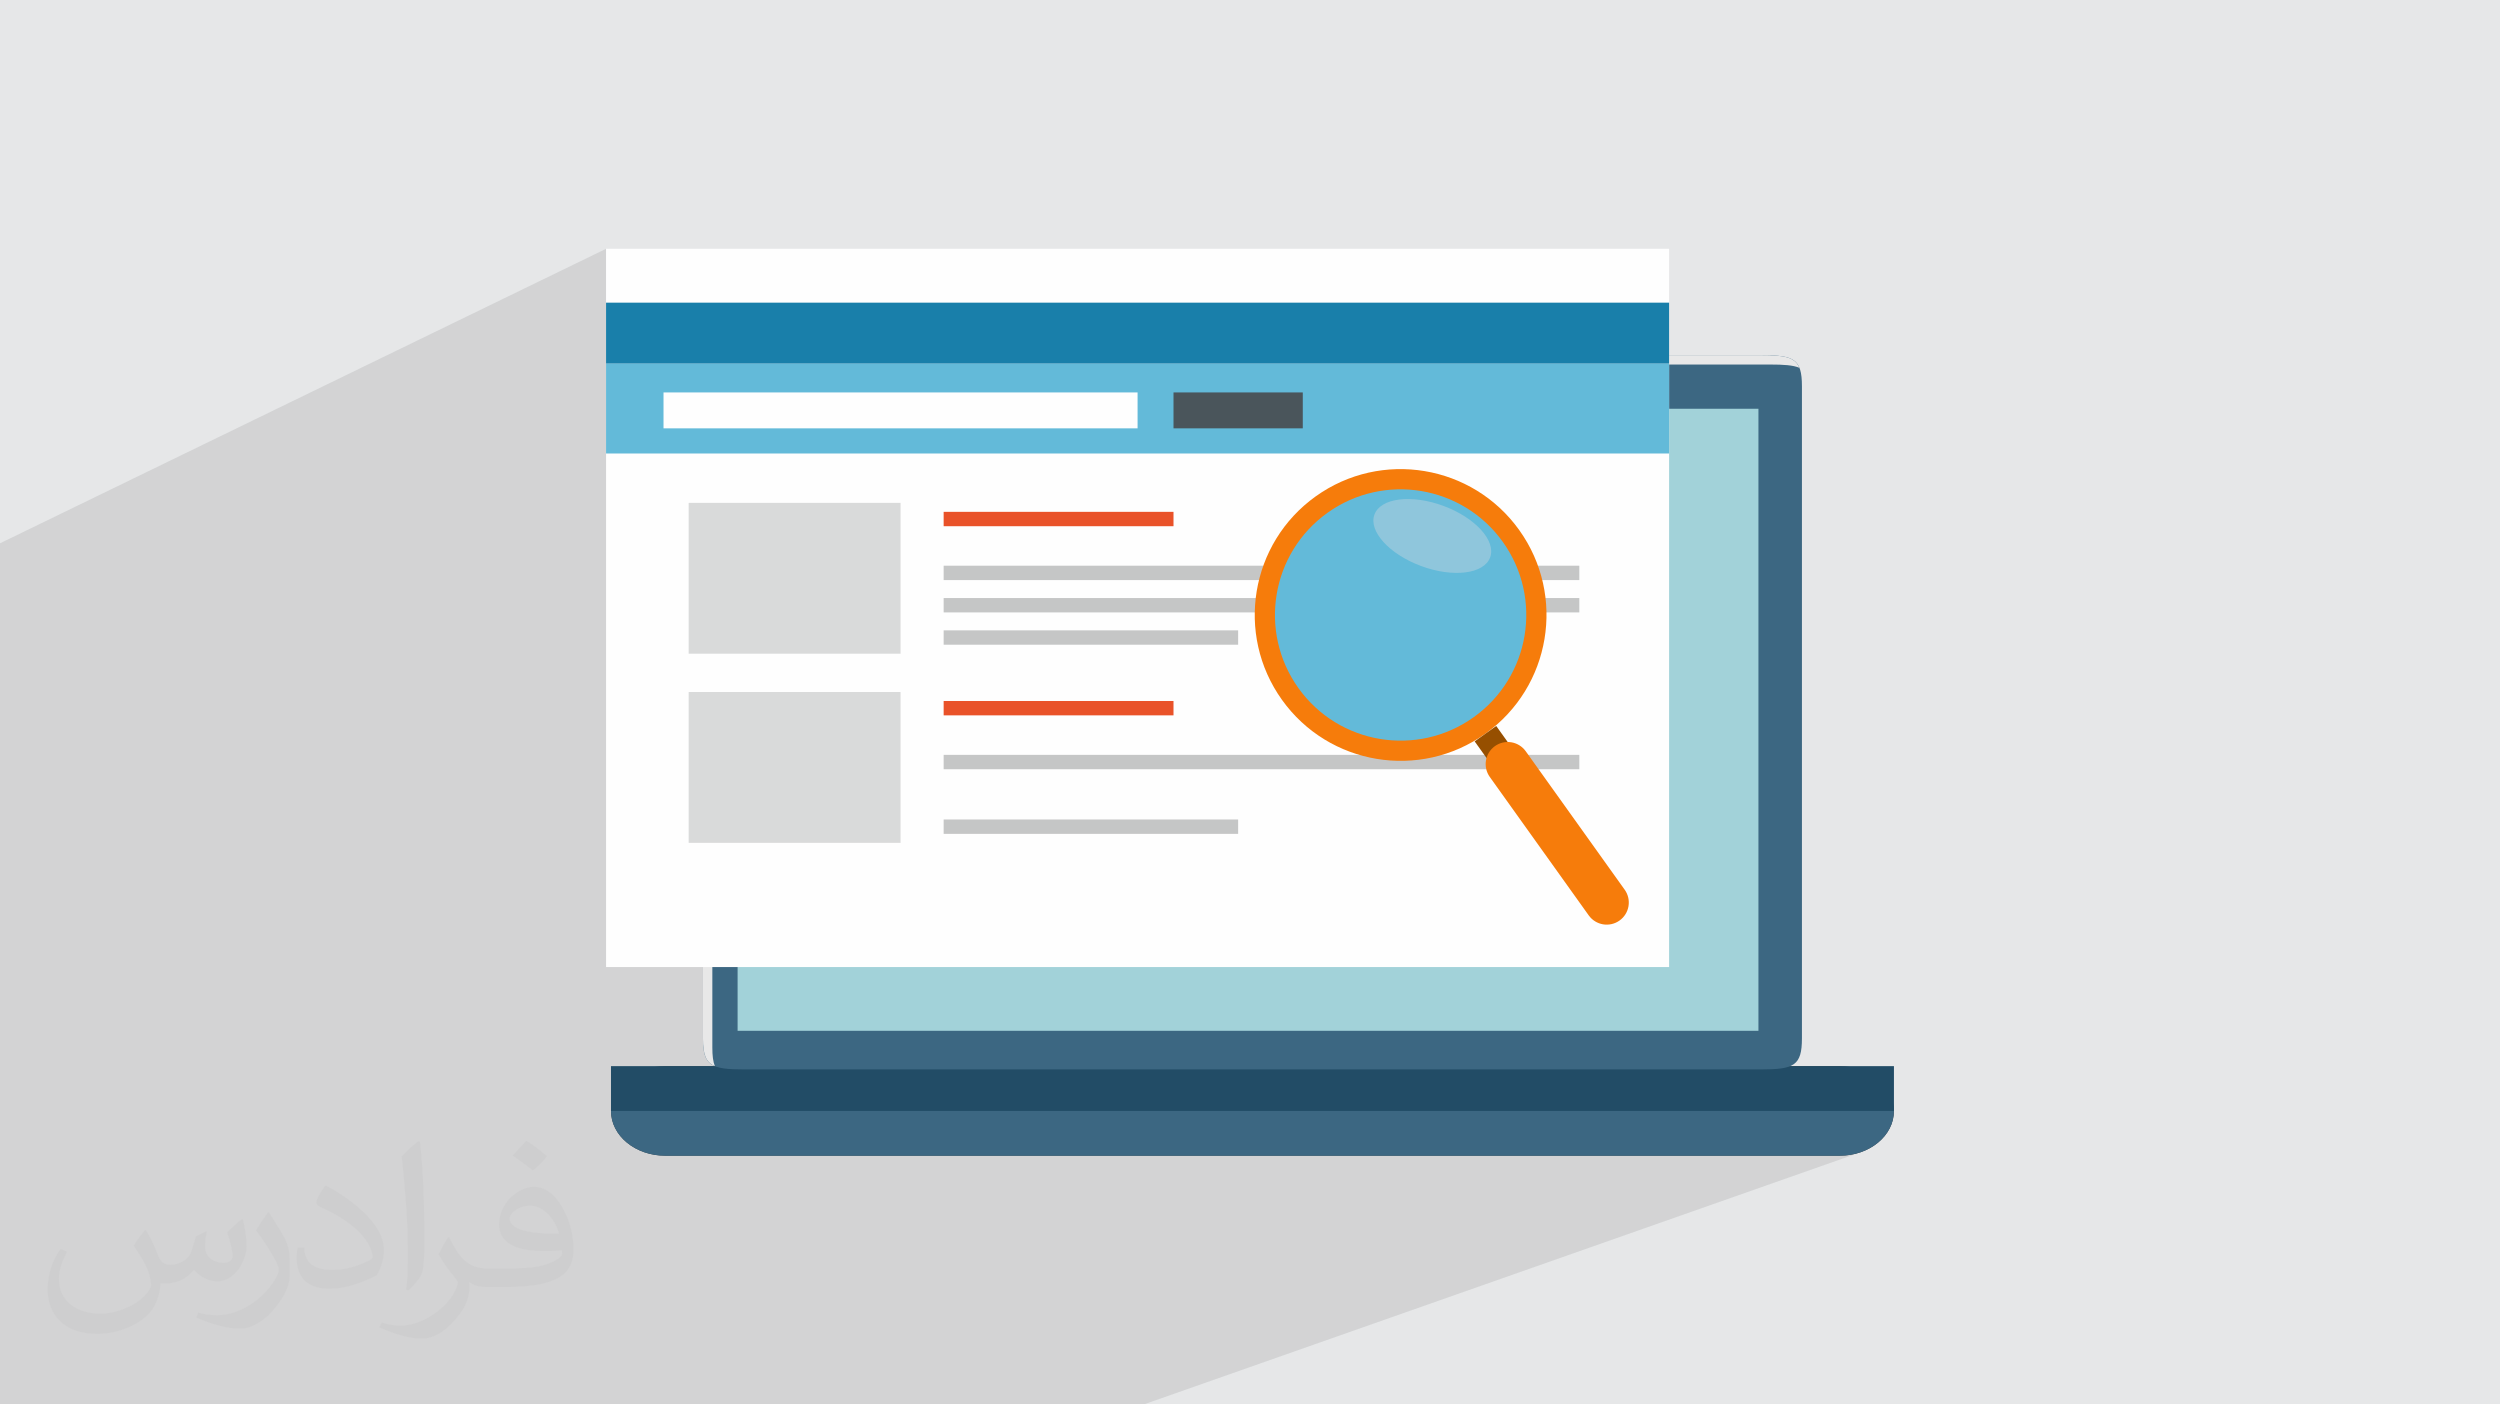 <?xml version="1.0" encoding="UTF-8"?>
<!DOCTYPE svg PUBLIC "-//W3C//DTD SVG 1.0//EN" "http://www.w3.org/TR/2001/REC-SVG-20010904/DTD/svg10.dtd">
<!-- Creator: CorelDRAW -->
<svg xmlns="http://www.w3.org/2000/svg" xml:space="preserve" width="94.192mm" height="52.917mm" version="1.0" style="shape-rendering:geometricPrecision; text-rendering:geometricPrecision; image-rendering:optimizeQuality; fill-rule:evenodd; clip-rule:evenodd"
viewBox="0 0 9404.92 5283.66"
 xmlns:xlink="http://www.w3.org/1999/xlink"
 xmlns:xodm="http://www.corel.com/coreldraw/odm/2003">
 <defs>
  <style type="text/css">
   <![CDATA[
    .fil9 {fill:#FEFEFE;fill-rule:nonzero}
    .fil6 {fill:#E8E8E8;fill-rule:nonzero}
    .fil13 {fill:#D9DADA;fill-rule:nonzero}
    .fil15 {fill:#C5C6C6;fill-rule:nonzero}
    .fil7 {fill:#B2B3B3;fill-rule:nonzero}
    .fil14 {fill:#E95229;fill-rule:nonzero}
    .fil8 {fill:#A2D2D9;fill-rule:nonzero}
    .fil18 {fill:#8FC6DC;fill-rule:nonzero}
    .fil11 {fill:#63BAD9;fill-rule:nonzero}
    .fil12 {fill:#4A555B;fill-rule:nonzero}
    .fil3 {fill:#3A4145;fill-rule:nonzero}
    .fil10 {fill:#197FAA;fill-rule:nonzero}
    .fil5 {fill:#224C66;fill-rule:nonzero}
    .fil4 {fill:#3C6782;fill-rule:nonzero}
    .fil17 {fill:#964F00;fill-rule:nonzero}
    .fil16 {fill:#F67C0B;fill-rule:nonzero}
    .fil2 {fill:#373435;fill-opacity:0.031}
    .fil1 {fill:#2B2A29;fill-opacity:0.102}
    .fil0 {fill:#E6E7E8}
   ]]>
  </style>
 </defs>
 <g id="Layer_x0020_1">
  <polygon class="fil0" points="-0,0 9404.92,0 9404.92,5283.66 -0,5283.66 "/>
  <polygon class="fil1" points="2772.77,5283.66 1885.63,5283.66 1313.83,5283.66 1307.21,5283.66 1056.48,5283.66 122.13,5283.66 -0,5283.66 -0,5244.27 -0,5197.98 -0,5173.18 -0,5151.02 -0,5138.99 -0,5117.45 -0,5098.03 -0,5086.66 -0,5080.38 -0,5058.68 -0,5022.54 -0,5010.41 -0,5008.02 -0,4999.31 -0,4997.06 -0,4972.82 -0,4962.65 -0,4951.45 -0,4939.83 -0,4739.03 -0,4692.75 -0,4634.88 -0,4608.42 -0,4588.58 -0,4582.59 -0,4575.04 -0,4556.27 -0,4526.99 -0,4478.93 -0,4463.15 -0,4441.69 -0,4392.94 -0,4381.51 -0,4348.8 -0,4335.25 -0,4333.75 -0,4326.17 -0,4251.41 -0,4209.94 -0,4201.65 -0,4151.03 -0,4120.74 -0,4070.21 -0,4061.89 -0,4059.75 -0,4057.13 -0,3987.3 -0,3925.58 -0,3909.5 -0,3894.28 -0,3846.23 -0,3799.02 -0,3756.17 -0,3738.37 -0,3702.97 -0,3688.48 -0,3677.89 -0,3662.82 -0,3637.48 -0,3633.79 -0,3622.52 -0,3618.94 -0,3584.3 -0,3513.5 -0,3504.28 -0,3481.29 -0,3479.84 -0,3446.77 -0,3407.66 -0,3075.29 -0,2824.95 -0,2773.03 -0,2767.39 -0,2696.69 -0,2689.77 -0,2659.96 -0,2646.82 -0,2611.82 -0,2450.06 -0,2234.29 -0,2043.85 2279.99,935.9 2279.99,1138.6 2279.99,1368.26 2646.36,1368.26 2684.85,1350.18 2675.4,1355.7 2667.42,1362.43 2662.63,1368.26 6279.1,1368.26 6271.91,1371.34 6658.95,1371.34 6668.38,1371.37 6677.46,1371.46 6686.16,1371.63 6694.5,1371.87 6702.5,1372.2 6710.15,1372.63 6717.47,1373.16 6724.45,1373.79 6731.12,1374.55 6737.46,1375.42 6743.5,1376.43 6749.24,1377.57 6754.68,1378.86 6759.85,1380.31 6764.73,1381.92 6769.33,1383.7 6405.74,1537.72 6615.18,1537.72 6615.18,3877.86 6218.17,4023.11 6623.73,4023.11 6646,4022.93 6666.15,4022.33 6684.29,4021.19 6700.51,4019.39 6714.88,4016.84 6727.52,4013.41 6323.69,4159.47 7122.48,4159.47 7122.86,4161.93 7123.27,4164.38 7123.68,4166.83 7124.06,4169.29 7124.4,4171.74 7124.67,4174.22 7124.85,4176.72 7124.92,4179.24 7123.86,4196.49 7120.77,4213.22 7115.74,4229.38 7108.88,4244.86 7100.27,4259.6 7090.05,4273.5 7078.29,4286.47 7065.11,4298.43 7050.62,4309.31 7034.9,4319 7018.07,4327.44 7000.22,4334.54 4302.18,5283.66 4262.96,5283.66 4008.62,5283.66 3954.72,5283.66 3215.4,5283.66 3144.78,5283.66 "/>
  <path class="fil2" d="M548.54 4627.69c17.95,27.21 29.6,53.36 40.96,82.43 8.45,16.91 12.93,48.09 52.57,48.09 11.61,0 28.28,-3.42 43.06,-11.61 16.63,-8.73 29.32,-21.94 35.94,-42l15.85 -53.36 38.57 -19.02 2.64 2.64c-5.27,20.09 -6.59,39.36 -6.59,54.43 0,44.63 38.57,61.56 69.22,61.56 17.95,0 34.09,-8.73 34.09,-25.11 0,-21.13 -8.98,-57.06 -20.62,-89.29 17.95,-17.95 35.94,-35.94 56.53,-50.47l3.17 1.6c8.98,38.04 14,75.56 14,100.66 0,24.57 -10.83,51.79 -19.81,69.49 -18.49,34.87 -51.25,62.62 -90.87,62.62 -30.1,0 -63.65,-15.07 -86.66,-43.06l-1.32 0c-21.66,26.96 -55.22,51.25 -108.86,51.25l-16.63 0c-2.64,35.41 -10.29,60.49 -21.94,82.95 -31.95,62.34 -126.81,106.47 -216.1,106.47 -124.17,0 -186.51,-71.59 -186.51,-166.96 0,-58.91 19.27,-113.6 48.88,-152.42l24.29 10.04c-18.49,35.41 -30.91,68.68 -30.91,101.45 0,89.29 72.66,131.83 156.4,131.83 77.68,0 173.83,-49.41 191.28,-106.72 -6.59,-62.62 -30.1,-91.93 -66.04,-148.99 10.83,-19.02 24.83,-38.04 42.28,-58.38l3.17 0 0 0 0 0 -0.02 -0.09zm1432.13 -336.04c26.15,16.39 51.79,35.66 76.87,57.85 -14,19.81 -31.45,37.79 -53.11,53.64 -25.11,-20.34 -50.19,-37.79 -75.84,-56.27 17.42,-19.55 34.62,-38.29 52.04,-55.22l0 0 0 0 0 0 0 0 0 0 0.03 0zm13.47 244.11c-42.28,0 -76.87,27.75 -76.87,48.34 0,44.13 84.53,57.85 185.72,57.31 -12.68,-51.79 -57.06,-105.68 -108.86,-105.68l0.01 0.03zm-94.86 236.19c54.96,0 103.04,-1.6 139.74,-10.83 40.96,-10.29 75.56,-30.91 75.56,-45.17 0,-3.7 0,-8.19 -1.32,-11.89 -22.98,2.11 -49.41,2.11 -72.38,2.11 -74.49,0 -131.55,-16.91 -154.02,-58.66 -5.55,-11.61 -9.51,-24.57 -9.51,-39.36 0,-40.43 17.42,-79.79 48.09,-107 25.61,-22.45 53.89,-36.44 82.67,-36.44 52.04,0 93.51,41.75 122.57,107.54 15.85,35.94 26.68,77.4 26.68,129.72 0,34.87 -9.51,64.19 -31.17,85.85 -40.43,39.11 -114.92,53.89 -229.04,53.89l-51.79 0 0 0 -13.47 0c-28.28,0 -48.62,-5.02 -64.72,-17.42l-2.64 0c0.79,6.59 1.32,12.93 1.32,19.02 0,25.61 -8.45,58.38 -25.61,84.53 -50.72,75.3 -105.68,108.04 -153.24,108.04 -48.09,0 -107,-18.49 -160.11,-42.54l9.51 -18.49c17.17,7.13 40.96,11.89 73.7,11.89 85.85,0 198.66,-82.43 212.66,-163 -3.17,-6.59 -8.98,-15.32 -17.17,-24.57 -25.11,-29.85 -40.96,-54.68 -55.75,-80.83 12.68,-25.11 24.29,-45.17 35.13,-63.4l4.49 -0.53c36.72,74.77 69.99,117.55 144.23,117.55l11.61 0 0 0 53.89 0 0 0 0 0 0 0 0 0 0 0 0.09 0.01zm-371.98 79c6.34,-34.34 6.87,-72.91 6.87,-108.86l0 -53.36c0,-99.6 -12.68,-244.36 -22.98,-338.68 17.95,-19.27 43.06,-42 62.87,-57.31l5.81 1.6c13.47,118.62 16.63,256 16.63,383.06 0,33.3 -1.32,65.79 -4.49,89.55 -1.85,30.1 -19.27,52.83 -56.53,87.7l-8.19 -3.7zm-382.8 -157.19c1.85,46.77 24.83,83.49 105.15,83.49 49.93,0 92.19,-12.93 138.96,-35.13 8.45,-3.7 12.93,-8.73 12.93,-12.93 0,-29.32 -22.45,-68.15 -60.23,-103.55 -36.72,-33.3 -85.34,-62.62 -130.76,-82.18 -15.6,-6.59 -20.62,-13.47 -20.62,-20.09 0,-13.47 17.95,-41.75 32.77,-62.09l5.02 -0.53c52.04,27.21 110.17,67.64 153.24,112.53 39.11,41.47 63.4,83.49 63.4,129.19 0,33.81 -10.29,65.51 -26.96,95.11 -57.06,28.79 -117.83,50.72 -178.06,50.72 -73.17,0 -123.1,-34.34 -123.1,-114.92 0,-8.73 0,-22.19 3.17,-39.64l25.11 0 0 0 0 0 0 0 0 0 0 0 -0.02 0zm-132.37 -132.9l45.45 73.45c16.63,27.21 32.23,56.81 32.23,103.55l0 59.7c0,48.34 -30.91,100.13 -80.83,151.38 -39.11,34.62 -73.7,49.41 -105.68,49.41 -47.55,0 -101.98,-14.79 -164.85,-41.75l7.13 -18.49c19.81,5.27 42.79,9.77 71.06,9.77 90.36,-0.53 182.8,-66.57 225.08,-147.15 5.02,-9.26 6.87,-17.95 6.87,-24.04 0,-9.26 -5.02,-19.55 -8.98,-28.79 -22.98,-43.31 -48.62,-82.95 -76.87,-119.68 14.79,-23.25 29.6,-45.7 45.7,-67.9l3.7 0.53 0 0 0 0 0 0 0 0 0 0 -0.02 0.01z"/>
  <g id="_2161109774672">
   <path class="fil3" d="M7124.92 4179.24c0,93.14 -91.44,168.52 -204.15,168.52l-4418.1 0c-112.78,0 -204.18,-75.39 -204.18,-168.52 0,-93.04 91.4,-168.46 204.18,-168.46l4418.1 0c112.71,0 204.15,75.43 204.15,168.46z"/>
   <path class="fil4" d="M2300.92 4159.47c-0.95,6.56 -2.43,13.01 -2.43,19.77 0,93.14 91.4,168.52 204.18,168.52l4418.1 0c112.71,0 204.15,-75.39 204.15,-168.52 0,-6.76 -1.49,-13.21 -2.45,-19.77l-4821.56 0z"/>
   <polygon class="fil5" points="2298.49,4010.78 7124.92,4010.78 7124.92,4179.24 2298.49,4179.24 "/>
   <path class="fil4" d="M6623.73 1336.06c124.53,0 155.09,13.44 155.09,116.8l0 2453.48c0,103.35 -30.55,116.77 -155.09,116.77l-3824.1 0c-124.56,0 -155.04,-13.42 -155.04,-116.77l0 -2453.48c0,-103.37 30.47,-116.8 155.04,-116.8l3824.1 0z"/>
   <path class="fil6" d="M2644.6 1452.86l0 2453.48c0,60.75 10.71,90.3 44.7,104.44 -6.75,-16.73 -9.49,-39.05 -9.49,-69.17l0 -2453.49c0,-103.36 30.49,-116.78 155.05,-116.78l3824.09 0c51.35,0 86.53,2.42 110.38,12.35 -16.46,-40.73 -57.36,-47.64 -145.59,-47.64l-3824.11 0c-124.56,0 -155.04,13.43 -155.04,116.8z"/>
   <path class="fil7" d="M4959.09 1446.5c0,24.28 -12.7,43.95 -28.33,43.95l-263.49 0c-15.63,0 -28.33,-19.67 -28.33,-43.95 0,-24.23 12.7,-43.87 28.33,-43.87l263.49 0c15.63,0 28.33,19.64 28.33,43.87z"/>
   <path class="fil7" d="M5073.32 1446.54c0,24.24 -19.68,43.91 -43.92,43.91 -24.24,0 -43.89,-19.67 -43.89,-43.91 0,-24.24 19.65,-43.91 43.89,-43.91 24.24,0 43.92,19.67 43.92,43.91z"/>
   <polygon class="fil8" points="2774.84,3877.86 6615.18,3877.86 6615.18,1537.72 2774.84,1537.72 "/>
   <polygon class="fil9" points="6279.1,3638.02 2279.99,3638.02 2279.99,935.9 6279.1,935.9 "/>
   <polygon class="fil10" points="6279.1,1368.26 2279.99,1368.26 2279.99,1138.6 6279.1,1138.6 "/>
   <polygon class="fil11" points="6279.1,1368.26 2279.99,1368.26 2279.99,1706.01 6279.1,1706.01 "/>
   <polygon class="fil9" points="4279.53,1611.42 2496.16,1611.42 2496.16,1476.31 4279.53,1476.31 "/>
   <polygon class="fil12" points="4901.03,1611.42 4414.67,1611.42 4414.67,1476.31 4901.03,1476.31 "/>
   <polygon class="fil13" points="3387.87,2459.21 2590.75,2459.21 2590.75,1891.77 3387.87,1891.77 "/>
   <polygon class="fil14" points="3549.98,1979.58 4414.67,1979.58 4414.67,1925.53 3549.98,1925.53 "/>
   <polygon class="fil15" points="3549.98,2182.24 5941.35,2182.24 5941.35,2128.18 3549.98,2128.18 "/>
   <polygon class="fil15" points="3549.98,2303.84 5941.35,2303.84 5941.35,2249.8 3549.98,2249.8 "/>
   <polygon class="fil15" points="3549.98,2425.4 4657.84,2425.4 4657.84,2371.36 3549.98,2371.36 "/>
   <polygon class="fil13" points="3387.87,3170.77 2590.75,3170.77 2590.75,2603.33 3387.87,2603.33 "/>
   <polygon class="fil14" points="3549.98,2691.13 4414.67,2691.13 4414.67,2637.08 3549.98,2637.08 "/>
   <polygon class="fil15" points="3549.98,2893.81 5941.35,2893.81 5941.35,2839.76 3549.98,2839.76 "/>
   <polygon class="fil15" points="3549.98,3136.98 4657.84,3136.98 4657.84,3082.93 3549.98,3082.93 "/>
   <path class="fil16" d="M5715.54 1994.47c176.25,246.62 119.14,589.32 -127.38,765.55 -246.59,176.19 -589.31,119.2 -765.54,-127.39 -176.23,-246.56 -119.18,-589.3 127.38,-765.57 246.58,-176.19 589.32,-119.15 765.54,127.41z"/>
   <path class="fil11" d="M5653.65 2038.7c151.83,212.38 102.71,507.64 -109.72,659.41 -212.39,151.83 -507.63,102.74 -659.44,-109.7 -151.82,-212.41 -102.69,-507.62 109.73,-659.47 212.4,-151.76 507.66,-102.65 659.43,109.76z"/>
   <polygon class="fil17" points="5547.59,2789.02 5646.85,2927.9 5727.99,2869.9 5628.72,2731.02 "/>
   <path class="fil16" d="M5604.53 2922.84l372.24 520.83c26.69,37.35 78.6,45.98 115.95,19.3 37.35,-26.69 45.98,-78.61 19.29,-115.95l-372.24 -520.82c-26.68,-37.34 -78.6,-45.99 -115.95,-19.29 -37.34,26.69 -45.98,78.6 -19.29,115.93z"/>
   <path class="fil18" d="M5605.82 2096.98c-23.14,62.46 -139.32,76.98 -259.52,32.43 -120.17,-44.53 -198.79,-131.33 -175.63,-193.78 23.17,-62.48 139.35,-77.02 259.52,-32.46 120.16,44.56 198.81,131.31 175.63,193.81z"/>
  </g>
 </g>
</svg>
